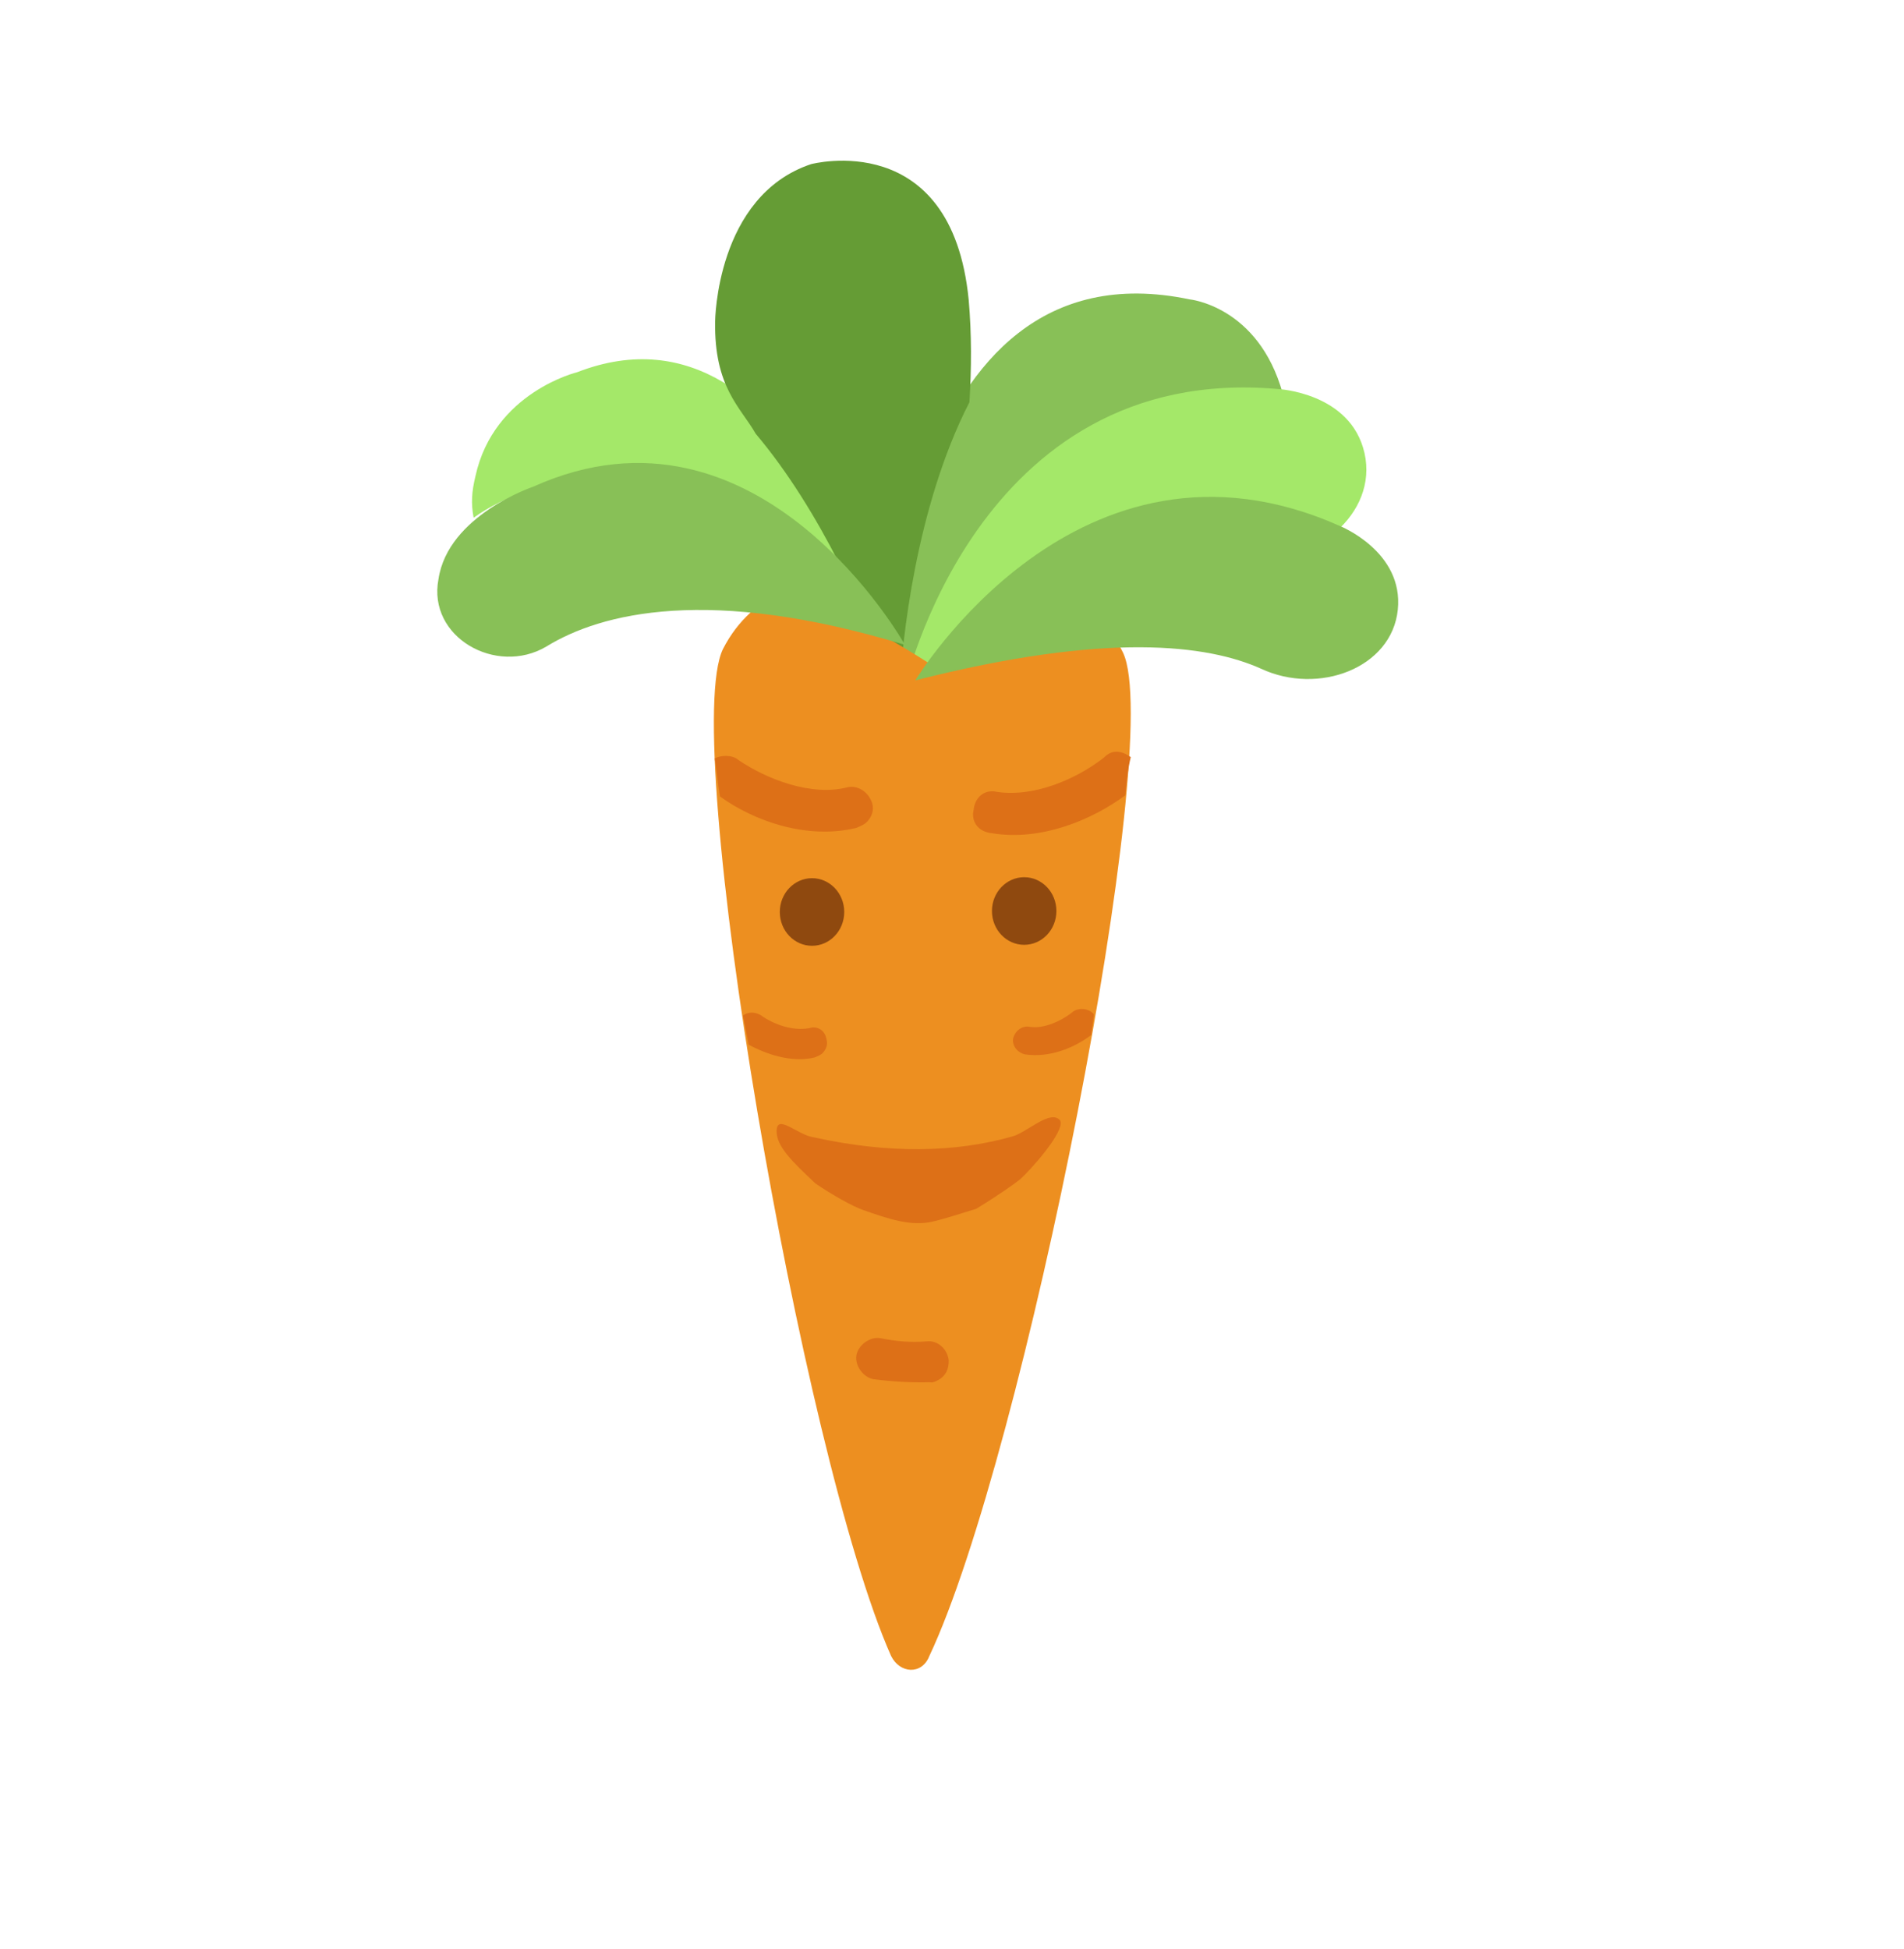<?xml version="1.0" encoding="UTF-8" standalone="no"?>
<!DOCTYPE svg PUBLIC "-//W3C//DTD SVG 1.1//EN" "http://www.w3.org/Graphics/SVG/1.1/DTD/svg11.dtd">
<!-- Created with Vectornator (http://vectornator.io/) -->
<svg height="100%" stroke-miterlimit="10" style="fill-rule:nonzero;clip-rule:evenodd;stroke-linecap:round;stroke-linejoin:round;" version="1.1" viewBox="0 0 91.493 93.644" width="100%" xml:space="preserve" xmlns="http://www.w3.org/2000/svg" xmlns:vectornator="http://vectornator.io" xmlns:xlink="http://www.w3.org/1999/xlink">
<defs>
<path d="M37.472 43.822C37.472 42.925 38.165 42.198 39.02 42.198C39.875 42.198 40.568 42.925 40.568 43.822C40.568 44.72 39.875 45.447 39.02 45.447C38.165 45.447 37.472 44.72 37.472 43.822Z" id="Fill"/>
<path d="M47.666 43.775C47.666 42.878 48.359 42.151 49.215 42.151C50.07 42.151 50.763 42.878 50.763 43.775C50.763 44.673 50.07 45.4 49.215 45.4C48.359 45.4 47.666 44.673 47.666 43.775Z" id="Fill_2"/>
</defs>
<g id="Ohne-Titel" vectornator:layerName="Ohne Titel">
<path d="M61.574 20.211C61.574 20.211 61.75 20.215 61.927 20.218C61.949 19.782 61.794 19.344 61.639 18.906C60.47 14.705 57.162 14.385 57.162 14.385C43.059 11.434 42.523 32.762 42.523 32.762C43.048 32.162 43.6 31.736 44.226 31.225C45.675 26.286 50.028 18.438 61.574 20.211Z" fill="#88c057" fill-rule="nonzero" opacity="1" stroke="none" vectornator:layerName="path"/>
<path d="M26.106 23.386C36.012 20.277 41.166 28.334 42.95 32.253C43.033 32.319 43.117 32.385 43.117 32.385C43.117 32.385 38.664 13.657 27.741 17.883C27.741 17.883 23.727 18.849 22.847 22.881C22.666 23.624 22.629 24.186 22.759 24.879C24.326 23.753 26.106 23.386 26.106 23.386Z" fill="#a4e869" fill-rule="nonzero" opacity="1" stroke="none" vectornator:layerName="path"/>
<path d="M38.973 7.888C34.406 9.417 34.364 15.449 34.364 15.449C34.313 18.608 35.583 19.561 36.313 20.841C39.414 24.507 41.714 29.719 42.657 32.541C42.856 32.834 43.055 33.127 43.233 33.263C43.315 30.948 44.005 24.343 46.584 19.328C46.684 17.726 46.694 16.055 46.548 14.404C45.731 6.082 38.973 7.888 38.973 7.888Z" fill="#659c35" fill-rule="nonzero" opacity="1" stroke="none" vectornator:layerName="path"/>
<path d="M43.432 33.182C43.432 33.182 46.867 17.42 61.402 18.692C61.402 18.692 64.911 18.856 65.569 21.774C66.228 24.692 63.13 27.218 59.934 26.881C56.979 26.612 51.919 27.632 43.432 33.182Z" fill="#a4e869" fill-rule="nonzero" opacity="1" stroke="none" vectornator:layerName="path"/>
<path d="M44.853 31.939C45.032 32.494 45.201 32.908 45.201 32.908C45.201 32.908 45.304 32.334 45.605 31.535C45.257 31.629 45.126 31.779 44.853 31.939Z" fill="#f2681c" fill-rule="nonzero" opacity="1" stroke="none" vectornator:layerName="path"/>
<path d="M53.973 31.378C53.419 30.241 52.649 29.455 51.664 28.88C49.748 29.639 47.545 30.677 45.056 32.138C42.316 30.343 39.923 29.187 37.81 28.318C36.532 28.871 35.462 29.779 34.741 31.186C32.647 35.479 38.528 69.905 42.816 79.564C43.231 80.417 44.291 80.499 44.654 79.583C49.205 69.94 55.981 35.711 53.973 31.378Z" fill="#ed8f20" fill-rule="nonzero" opacity="1" stroke="none" vectornator:layerName="path"/>
<g opacity="1">
<use fill="#8f490f" fill-rule="nonzero" stroke="none" xlink:href="#Fill"/>
<mask height="3.25" id="StrokeMask" maskUnits="userSpaceOnUse" width="3.096" x="37.472" y="42.198">
<rect fill="#000000" height="3.25" stroke="none" width="3.096" x="37.472" y="42.198"/>
<use fill="#ffffff" fill-rule="evenodd" stroke="none" xlink:href="#Fill"/>
</mask>
<use fill="none" mask="url(#StrokeMask)" stroke="#144a86" stroke-linecap="butt" stroke-linejoin="round" stroke-width="20" xlink:href="#Fill"/>
</g>
<path d="M44.53 64.454C43.772 64.521 43.054 64.453 42.288 64.298C41.794 64.223 41.225 64.643 41.151 65.137C41.076 65.632 41.496 66.201 41.99 66.275C42.844 66.384 43.785 66.445 44.679 66.418C44.815 66.458 44.991 66.364 45.079 66.316C45.431 66.126 45.6 65.808 45.587 65.361C45.526 64.826 45.065 64.393 44.53 64.454Z" fill="#dd7017" fill-rule="nonzero" opacity="1" stroke="none" vectornator:layerName="path"/>
<path d="M48.67 54.601C45.895 55.396 42.672 55.44 39.103 54.649C38.328 54.541 37.362 53.524 37.32 54.305C37.279 55.086 38.11 55.847 39.178 56.863C39.983 57.413 40.944 57.955 41.467 58.139C42.701 58.573 43.761 58.938 44.815 58.7C45.283 58.595 46.13 58.328 46.907 58.086C47.99 57.427 48.787 56.858 48.991 56.69C49.4 56.353 51.209 54.368 50.944 53.839C50.486 53.283 49.363 54.402 48.67 54.601Z" fill="#dd7017" fill-rule="nonzero" opacity="1" stroke="none" vectornator:layerName="path"/>
<path d="M41.136 39.785C41.343 39.702 41.551 39.618 41.683 39.469C41.882 39.244 42.006 38.953 41.914 38.605C41.738 38.048 41.223 37.726 40.733 37.827C38.99 38.287 36.812 37.428 35.482 36.518C35.182 36.253 34.617 36.287 34.344 36.446C34.453 37.077 34.487 37.641 34.597 38.272C36.227 39.448 38.762 40.356 41.136 39.785Z" fill="#dd7017" fill-rule="nonzero" opacity="1" stroke="none" vectornator:layerName="path"/>
<path d="M53.063 36.39C51.797 37.389 49.753 38.322 47.913 38.052C47.346 37.914 46.854 38.272 46.787 38.908C46.65 39.475 47.007 39.968 47.644 40.034C50.051 40.441 52.518 39.364 54.066 38.221C54.132 37.584 54.199 36.948 54.336 36.381C53.839 36.031 53.414 36.034 53.063 36.39Z" fill="#dd7017" fill-rule="nonzero" opacity="1" stroke="none" vectornator:layerName="path"/>
<path d="M35.706 48.791C35.952 48.623 36.255 48.604 36.569 48.788C37.147 49.209 38.077 49.557 38.883 49.404C39.283 49.277 39.65 49.508 39.721 49.961C39.784 50.212 39.692 50.421 39.547 50.582C39.451 50.69 39.301 50.75 39.152 50.81C38.047 51.083 36.808 50.653 35.974 50.197" fill="#dd7017" fill-rule="nonzero" opacity="1" stroke="none" vectornator:layerName="path"/>
<path d="M52.431 49.736C51.674 50.312 50.489 50.844 49.255 50.665C48.874 50.573 48.636 50.243 48.682 49.91C48.775 49.529 49.106 49.289 49.439 49.334C50.151 49.47 51.051 49.035 51.572 48.604C51.856 48.411 52.283 48.455 52.521 48.691L52.569 48.738" fill="#dd7017" fill-rule="nonzero" opacity="1" stroke="none" vectornator:layerName="path"/>
<g opacity="1">
<use fill="#8f490f" fill-rule="nonzero" stroke="none" xlink:href="#Fill_2"/>
<mask height="3.25" id="StrokeMask_2" maskUnits="userSpaceOnUse" width="3.096" x="47.666" y="42.151">
<rect fill="#000000" height="3.25" stroke="none" width="3.096" x="47.666" y="42.151"/>
<use fill="#ffffff" fill-rule="evenodd" stroke="none" xlink:href="#Fill_2"/>
</mask>
<use fill="none" mask="url(#StrokeMask_2)" stroke="#144a86" stroke-linecap="butt" stroke-linejoin="round" stroke-width="20" xlink:href="#Fill_2"/>
</g>
<path d="M43.486 30.988C43.486 30.988 36.508 18.482 25.622 23.387C25.622 23.387 21.528 24.762 21.07 27.829C20.536 30.625 23.851 32.482 26.246 31.072C28.874 29.45 34.085 28.128 43.486 30.988Z" fill="#88c057" fill-rule="nonzero" opacity="1" stroke="none" vectornator:layerName="path"/>
<path d="M43.984 32.693C43.984 32.693 51.81 19.675 64.384 25.274C64.384 25.274 67.463 26.498 67.168 29.305C66.873 32.112 63.348 33.416 60.6 32.134C58.047 30.987 53.227 30.343 43.984 32.693Z" fill="#88c057" fill-rule="nonzero" opacity="1" stroke="none" vectornator:layerName="path"/>
</g>
</svg>
